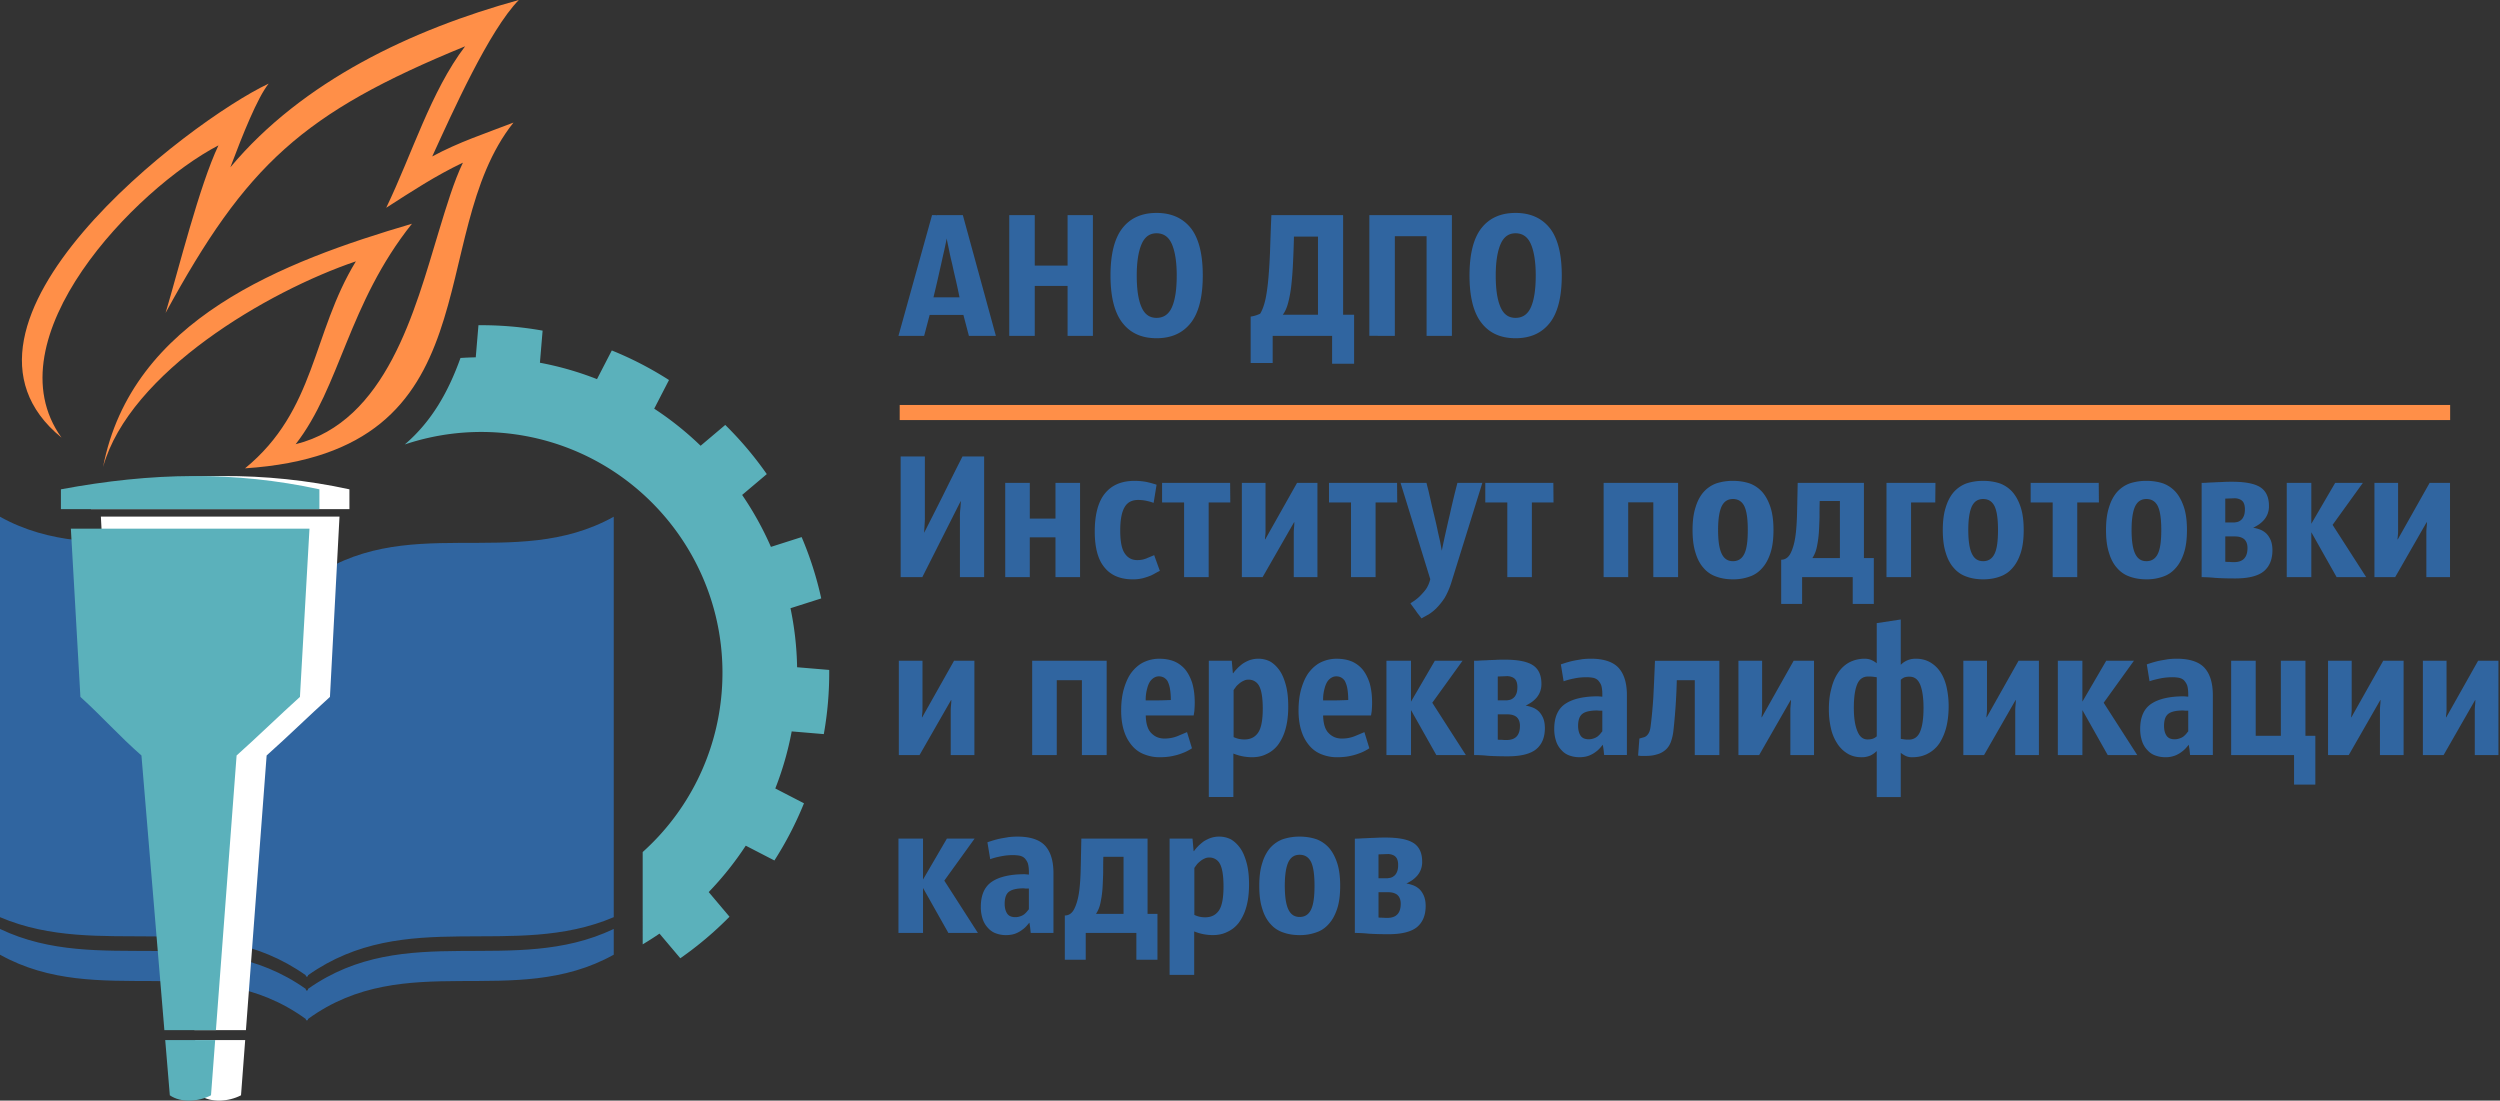 <svg xmlns="http://www.w3.org/2000/svg" width="159" height="70"><rect width="100%" height="100%" fill="#333333" stroke="none"/><path fill-rule="evenodd" clip-rule="evenodd" fill="#5BB1BB" d="M34.339 23.07c1.258.236 2.472.588 3.63 1.043l.942-1.824a22.058 22.058 0 013.637 1.881l-.94 1.822a20.08 20.08 0 012.951 2.358l1.567-1.324a22.284 22.284 0 012.642 3.127L47.2 31.478a20.14 20.14 0 011.831 3.304l1.953-.623a21.897 21.897 0 011.247 3.901l-1.956.623c.255 1.218.399 2.474.421 3.754l2.042.171a22.16 22.16 0 01-.344 4.081l-2.042-.172a19.99 19.99 0 01-1.043 3.63l1.824.942a22.098 22.098 0 01-1.881 3.637l-1.822-.941a20.154 20.154 0 01-2.357 2.951l1.323 1.567a22.178 22.178 0 01-3.128 2.642l-1.324-1.567c-.349.238-.706.466-1.069.683V54.19a15.272 15.272 0 005.019-10.104c.71-8.434-5.551-15.848-13.985-16.558a15.278 15.278 0 00-6.166.74c1.745-1.49 2.792-3.407 3.544-5.501.322-.021.646-.035.971-.041l.172-2.042a22.16 22.16 0 014.08.344l-.171 2.042z"/><path fill-rule="evenodd" clip-rule="evenodd" fill="#3065A0" d="M39.034 59.081v1.638c-6.337 3.528-13.238-.422-19.445 4.088 0 .121-.143.121-.143 0-6.207-4.51-13.108-.56-19.446-4.088v-1.638c6.364 3.039 13.241-.573 19.444 3.812 0 .146.147.146.147 0 6.202-4.385 13.079-.774 19.443-3.812m0-26.217v25.468c-6.385 2.726-13.242-.69-19.442 3.691 0 .125-.15.125-.15 0C13.243 57.641 6.385 61.057 0 58.332V32.864c6.362 3.542 13.292-.485 19.517 4.14 6.226-4.626 13.155-.598 19.517-4.14z"/><path fill-rule="evenodd" clip-rule="evenodd" fill="#FFF" d="M5.783 31.121c5.795-1.082 11.05-1.171 16.44 0v1.261H5.783v-1.261zm9.811 35.026l-.265 3.514c-.784.406-1.905.495-2.62 0l-.293-3.514h3.178zm1.364-18.099l-1.317 17.469h-3.277l-1.459-17.469c-1.439-1.259-2.452-2.43-3.882-3.725l-.607-11.466h15.176l-.607 11.466c-1.419 1.283-2.613 2.463-4.027 3.725z"/><path fill-rule="evenodd" clip-rule="evenodd" fill="#5BB1BB" d="M3.874 31.121c5.795-1.082 11.05-1.171 16.44 0v1.261H3.874v-1.261zm9.811 35.026l-.265 3.514c-.783.406-1.904.495-2.619 0l-.293-3.514h3.177zm1.363-18.099l-1.316 17.469h-3.278L8.996 48.048c-1.438-1.259-2.452-2.43-3.882-3.725l-.607-10.7h15.176l-.607 10.7c-1.419 1.283-2.614 2.463-4.028 3.725z"/><path fill-rule="evenodd" clip-rule="evenodd" fill="#FF8F48" d="M17.088 5.317c-.713.887-1.658 3.256-2.437 5.323C19.248 5.141 26.22 1.87 32.997 0c-1.89 1.932-4.229 7.161-5.507 9.95 1.676-.909 3.398-1.47 5.168-2.154-5.771 7.25-1.046 20.937-17.073 21.99 4.522-3.706 4.25-8.583 7.05-13.165-5.616 1.904-14.393 7.055-16.079 13.077C8.379 20.282 18.033 16.636 26.2 14.23c-4.067 5.102-4.554 10.374-7.396 14.021 5.773-1.436 7.583-8.519 9.093-13.5.513-1.692.979-3.229 1.545-4.406-1.753.836-3.258 1.828-4.879 2.87 1.649-3.425 2.842-7.412 5.018-10.271-10.379 4.254-13.913 7.545-19.05 16.957.822-2.748 2.145-8.087 3.363-10.656-5.28 2.752-14.501 12.301-9.981 18.589-8.865-7.222 8.123-20.14 13.175-22.517"/><path fill="#3065A0" d="M155.821 30.71v5.996h-1.505v-2.881c0-.105.012-.222.023-.35.012-.117.012-.211.012-.269h-.012l-2.007 3.5h-1.318V30.71h1.504v3.021c0 .093 0 .198-.012.303-.011.116-.023.21-.023.268.012 0 .012 0 .012.012l2.03-3.604h1.296zm-10.383 0H147v2.602l1.517-2.602h1.762l-1.926 2.671 2.136 3.325h-1.879L147 33.849v2.858h-1.563V30.71zm-3.338 2.52c.024 0 .07-.012.152-.023a.502.502 0 00.222-.093.555.555 0 00.209-.246c.058-.105.093-.269.093-.479 0-.245-.058-.419-.163-.525-.105-.104-.269-.163-.467-.175l-.619.023v1.517h.573zm-.572.887v1.61c.094.012.187.012.28.012.093.012.187.012.28.012.572 0 .852-.304.852-.898 0-.245-.069-.432-.209-.561-.14-.116-.338-.175-.595-.175h-.608zm.631 2.672c-.479 0-.898-.011-1.26-.035a9.195 9.195 0 00-.875-.047V30.71c.094 0 .21 0 .361-.012.152-.012.315-.012.491-.024.174-.011.349-.011.547-.023.187-.011.374-.011.549-.011.829 0 1.423.117 1.785.35.362.234.548.63.548 1.179a1.301 1.301 0 01-.315.897c-.104.117-.21.21-.327.292a3.828 3.828 0 01-.362.21c.117.012.246.046.386.094.139.046.268.116.396.221s.233.257.315.432c.082.175.128.409.128.677 0 .595-.187 1.038-.549 1.342-.372.303-.978.455-1.818.455zm-4.702-3.081c0-.7-.07-1.202-.221-1.517-.152-.303-.397-.454-.724-.454s-.56.151-.711.454c-.152.315-.233.817-.233 1.517 0 .711.082 1.213.233 1.517.151.315.385.466.711.466s.572-.151.724-.466c.151-.303.221-.805.221-1.517m1.633 0c0 .571-.058 1.05-.187 1.446-.128.397-.303.724-.525.969-.221.256-.49.443-.805.548a3.057 3.057 0 01-1.062.175c-.385 0-.747-.058-1.062-.175a1.818 1.818 0 01-.805-.548c-.222-.245-.397-.571-.513-.969-.129-.396-.188-.875-.188-1.446 0-.56.059-1.039.188-1.435.116-.397.291-.724.513-.98.222-.246.489-.431.805-.548a3.38 3.38 0 011.062-.163c.386 0 .747.058 1.062.163.315.117.584.303.805.548.222.256.396.583.525.98s.187.875.187 1.435zm-5.6-1.75h-1.377v4.748h-1.563v-4.748h-1.4V30.71h4.329l.011 1.248zm-6.417 1.75c0-.7-.07-1.202-.221-1.517-.152-.303-.396-.454-.724-.454-.327 0-.561.151-.711.454-.152.315-.234.817-.234 1.517 0 .711.082 1.213.234 1.517.151.315.385.466.711.466.327 0 .572-.151.724-.466.151-.303.221-.805.221-1.517m1.634 0c0 .571-.059 1.05-.187 1.446-.128.397-.303.724-.525.969a1.809 1.809 0 01-.804.548c-.315.117-.677.175-1.062.175s-.747-.058-1.062-.175a1.823 1.823 0 01-.805-.548c-.222-.245-.396-.571-.513-.969-.129-.396-.187-.875-.187-1.446 0-.56.058-1.039.187-1.435.117-.397.291-.724.513-.98.222-.246.49-.431.805-.548.315-.105.677-.163 1.062-.163s.747.058 1.062.163c.315.117.583.303.804.548.222.256.397.583.525.98s.187.875.187 1.435zm-5.624-1.75h-1.54v4.748h-1.563V30.71h3.115l-.012 1.248zm-7.35-.093c-.012.35-.012.7-.012 1.05-.012.361-.023.7-.047 1.015a6.296 6.296 0 01-.127.875 1.953 1.953 0 01-.28.688h1.75v-3.628h-1.284zm3.442 6.545h-1.342v-1.704h-3.22v1.704h-1.33v-2.812c.268 0 .478-.152.618-.455.14-.292.245-.677.303-1.155.058-.466.082-.991.093-1.575l.036-1.703h4.211v4.783h.63v2.917zm-8.016-4.702c0-.7-.069-1.202-.221-1.517-.152-.303-.396-.454-.723-.454-.327 0-.56.151-.712.454-.152.315-.233.817-.233 1.517 0 .711.081 1.213.233 1.517.152.315.385.466.712.466.327 0 .571-.151.723-.466.152-.303.221-.805.221-1.517m1.634 0c0 .571-.059 1.05-.187 1.446-.128.397-.303.724-.525.969-.222.256-.49.443-.805.548a3.065 3.065 0 01-1.062.175c-.385 0-.747-.058-1.062-.175a1.818 1.818 0 01-.805-.548c-.221-.245-.396-.571-.513-.969-.128-.396-.187-.875-.187-1.446 0-.56.059-1.039.187-1.435.117-.397.292-.724.513-.98.222-.246.49-.431.805-.548a3.38 3.38 0 011.062-.163c.385 0 .746.058 1.062.163.315.117.583.303.805.548.222.256.396.583.525.98.128.397.187.875.187 1.435zm-6.067 2.999h-1.575v-4.76h-1.598v4.76h-1.563V30.71h4.736v5.997zm-7.922-4.749h-1.377v4.748h-1.563v-4.748h-1.4V30.71h4.329l.011 1.248zm-4.527-1.248l-1.971 6.334a4.734 4.734 0 01-.432.992 4.369 4.369 0 01-.514.641 2.91 2.91 0 01-.513.409c-.175.093-.315.175-.443.245-.035-.058-.094-.128-.152-.209a2.29 2.29 0 01-.198-.268c-.07-.094-.14-.188-.198-.269-.059-.082-.117-.152-.152-.21.046-.035.128-.094.245-.164.105-.082.234-.175.362-.303.128-.129.257-.269.386-.444.116-.174.209-.385.268-.629l-1.89-6.125h1.646c.035.116.07.279.128.489.047.222.105.456.164.723.058.269.128.549.198.84.07.292.14.583.198.863.058.28.117.537.175.782.047.245.082.455.116.618.047-.245.117-.583.211-1.003.093-.409.187-.84.291-1.272a52.429 52.429 0 01.49-2.041h1.585zm-5.413 1.248h-1.377v4.748h-1.563v-4.748h-1.4V30.71h4.329l.011 1.248zm-5.075-1.248v5.996h-1.505v-2.881c0-.105.012-.222.023-.35.012-.117.012-.211.012-.269h-.012l-2.006 3.5h-1.319V30.71h1.505v3.021c0 .093 0 .198-.012.303-.012.116-.023.21-.023.268.011 0 .011 0 .011.012l2.03-3.604h1.296zm-5.542 1.248h-1.376v4.748h-1.563v-4.748h-1.4V30.71h4.328l.011 1.248zm-4.48 4.352a1.99 1.99 0 00-.233.117c-.105.058-.221.128-.361.187a4.558 4.558 0 01-.502.164 2.607 2.607 0 01-.619.069c-.781 0-1.388-.245-1.796-.746-.42-.49-.63-1.261-.63-2.299 0-1.084.222-1.901.654-2.426.432-.526 1.05-.793 1.878-.793.327 0 .618.035.863.093.245.059.431.117.537.152l-.187 1.155a3.057 3.057 0 00-.396-.117 2.484 2.484 0 00-.596-.069c-.385 0-.677.151-.852.455-.187.315-.28.805-.28 1.493 0 .688.093 1.179.292 1.458.187.28.455.42.793.42.245 0 .456-.047.654-.14.198-.082.338-.14.419-.175l.362 1.002zm-9.835-5.6h1.563v2.275h1.633V30.71h1.563v5.996h-1.563v-2.531h-1.633v2.531h-1.563V30.71zm-1.342 5.997h-1.54v-3.873c0-.175.011-.362.035-.548.012-.187.023-.327.023-.409h-.012l-2.438 4.83h-1.377V29.03h1.541v3.909c0 .163-.012.337-.023.525-.012.198-.023.337-.023.419.408-.805.817-1.61 1.225-2.426.396-.806.805-1.622 1.213-2.427h1.377v7.677zM61.972 42.024v5.997h-1.505v-2.882c0-.105.012-.221.024-.35.012-.117.012-.21.012-.269h-.013l-2.007 3.501h-1.318v-5.997h1.505v3.021c0 .093 0 .198-.012.303-.012.117-.023.21-.023.269.012 0 .012 0 .012.012l2.03-3.605h1.295zM158.901 42.024v5.997h-1.505v-2.882c0-.105.012-.221.023-.35.012-.117.012-.21.012-.269h-.012l-2.006 3.501h-1.318v-5.997h1.505v3.021c0 .093 0 .198-.012.303-.012.117-.023.21-.023.269.012 0 .012 0 .012.012l2.03-3.605h1.294zm-6.032 0v5.997h-1.505v-2.882c0-.105.012-.221.024-.35.012-.117.012-.21.012-.269h-.012l-2.007 3.501h-1.318v-5.997h1.504v3.021c0 .093 0 .198-.012.303-.012.117-.023.21-.023.269.011 0 .011 0 .011.012l2.03-3.605h1.296zm-9.404 4.771h1.598v-4.771h1.563v4.771h.63v3.104h-1.354v-1.878h-4.001v-5.997h1.563v4.771zm-5.156.223a.908.908 0 00.326-.059.832.832 0 00.246-.128c.07-.059.128-.117.175-.175.046-.059.082-.105.116-.14v-1.319h-.152c-.058 0-.104 0-.163-.011-.443 0-.758.069-.945.209s-.279.397-.279.771c0 .268.058.478.163.63.104.151.279.222.513.222m.98 1.003l-.035-.327c-.011-.105-.035-.222-.047-.328-.035.036-.093.105-.163.188a1.579 1.579 0 01-.28.256 1.694 1.694 0 01-.432.245 1.67 1.67 0 01-.618.104c-.221 0-.42-.035-.619-.104a1.208 1.208 0 01-.501-.327 1.507 1.507 0 01-.35-.561 2.389 2.389 0 01-.128-.816c0-.735.233-1.271.7-1.586.466-.315 1.166-.479 2.088-.479l.268.023v-.14c0-.245-.023-.432-.07-.583a.997.997 0 00-.209-.327.68.68 0 00-.315-.152 2.248 2.248 0 00-.408-.035c-.269 0-.537.023-.806.082-.28.059-.501.117-.653.175l-.175-1.073c.093-.035.209-.07.35-.116.129-.035.28-.082.456-.117.163-.035.338-.058.525-.094a4.62 4.62 0 01.571-.035c.806 0 1.389.187 1.75.56.362.386.548.969.548 1.762v3.804h-1.447zm-8.412-5.997h1.563v2.602l1.516-2.602h1.762l-1.924 2.671 2.135 3.326h-1.878l-1.61-2.859v2.859h-1.563v-5.997zm-1.202 0v5.997h-1.505v-2.882c0-.105.012-.221.023-.35.012-.117.012-.21.012-.269h-.012l-2.007 3.501h-1.318v-5.997h1.505v3.021c0 .093 0 .198-.012.303-.012.117-.024.21-.024.269.012 0 .012 0 .012.012l2.03-3.605h1.296zm-8.213 1.015a.941.941 0 00-.351.046.756.756 0 00-.221.152v3.756l.245.035c.082.012.174.012.268.012.338 0 .583-.175.723-.525.14-.338.21-.84.21-1.494 0-.629-.07-1.12-.21-1.47-.14-.337-.361-.512-.664-.512m-2.684 3.99c.152 0 .28-.024.362-.059a.73.73 0 00.222-.14v-3.757a15.093 15.093 0 00-.257-.035c-.105-.012-.198-.012-.28-.012-.338 0-.571.163-.711.501-.14.339-.21.84-.21 1.482 0 .63.07 1.12.222 1.482.139.363.36.538.652.538zm2.112-4.749a1.298 1.298 0 01.968-.385c.35 0 .653.082.91.233.256.152.479.361.653.63.175.269.303.595.385.957.081.373.128.77.128 1.19 0 .478-.047.91-.14 1.306a3.539 3.539 0 01-.432 1.039 1.97 1.97 0 01-.724.665c-.292.164-.63.245-1.015.245a.938.938 0 01-.42-.081 1.878 1.878 0 01-.315-.198v2.812h-1.528v-2.917h-.012a1.482 1.482 0 01-.35.256 1.333 1.333 0 01-.606.128c-.35 0-.653-.081-.91-.245a1.978 1.978 0 01-.642-.642 2.903 2.903 0 01-.396-.968 5.343 5.343 0 01-.128-1.178c0-.479.046-.91.152-1.307.093-.396.233-.735.431-1.027.187-.28.42-.502.712-.665a2.13 2.13 0 011.003-.233c.163 0 .303.035.432.094.127.058.233.128.314.198v-2.555l1.528-.233v2.881zm-5.518-.256v5.997h-1.505v-2.882c0-.105.012-.221.023-.35.012-.117.012-.21.012-.269h-.012l-2.007 3.501h-1.318v-5.997h1.505v3.021c0 .093 0 .198-.012.303-.012.117-.023.21-.023.269.012 0 .012 0 .012.012l2.03-3.605h1.295zm-6.021 5.997h-1.563V43.26h-1.144a37.066 37.066 0 01-.209 3.162 3.101 3.101 0 01-.175.782c-.081.21-.198.373-.35.501a1.356 1.356 0 01-.548.28c-.222.07-.479.094-.794.094h-.198c-.058-.012-.128-.012-.187-.023l.082-1.085.245-.07a.432.432 0 00.198-.094.627.627 0 00.164-.209c.046-.082.081-.21.105-.385.07-.537.128-1.155.174-1.843.036-.688.071-1.47.105-2.345h4.095v5.996zm-8.307-1.003a.913.913 0 00.327-.059.826.826 0 00.245-.128c.07-.059.128-.117.175-.175.047-.059.082-.105.117-.14v-1.319h-.152c-.058 0-.105 0-.164-.011-.443 0-.758.069-.944.209-.187.14-.28.397-.28.771 0 .268.059.478.163.63.105.151.28.222.513.222m.98 1.003l-.035-.327c-.012-.105-.036-.222-.047-.328-.035.036-.093.105-.163.188-.07.081-.164.175-.28.256a1.694 1.694 0 01-.432.245c-.175.07-.385.104-.619.104a1.84 1.84 0 01-.618-.104 1.21 1.21 0 01-.502-.327 1.507 1.507 0 01-.35-.561 2.389 2.389 0 01-.128-.816c0-.735.234-1.271.701-1.586.466-.315 1.166-.479 2.088-.479l.269.023v-.14c0-.245-.023-.432-.07-.583a.982.982 0 00-.21-.327.673.673 0 00-.314-.152 2.251 2.251 0 00-.409-.035c-.268 0-.537.023-.806.082a4.692 4.692 0 00-.653.175l-.175-1.073c.093-.035.21-.07.35-.116.128-.035.279-.082.455-.117.163-.035.338-.058.525-.094.188-.023.373-.035.572-.035.805 0 1.388.187 1.75.56.361.386.548.969.548 1.762v3.804h-1.447zm-6.195-3.477c.023 0 .07-.012.152-.024a.494.494 0 00.221-.093.544.544 0 00.21-.246c.059-.104.094-.268.094-.478 0-.246-.058-.42-.163-.525-.105-.105-.268-.164-.467-.176l-.618.024v1.517h.571zm-.571.887v1.61c.093.012.187.012.279.012.094.012.187.012.28.012.572 0 .852-.304.852-.898 0-.245-.071-.432-.21-.561-.14-.116-.338-.174-.595-.174h-.606zm.629 2.671c-.478 0-.898-.011-1.26-.035a8.822 8.822 0 00-.875-.046v-5.997c.094 0 .21 0 .362-.012s.315-.012.49-.023c.175-.012.35-.012.548-.023.187-.012.374-.012.548-.012.829 0 1.423.116 1.785.35.362.233.549.629.549 1.178a1.317 1.317 0 01-.315.898c-.105.116-.21.21-.327.291a3.828 3.828 0 01-.362.21c.117.012.245.046.385.094.14.046.269.116.396.221.128.105.233.257.315.432.082.175.128.408.128.677 0 .595-.187 1.039-.548 1.341-.372.305-.978.456-1.819.456zm-7.711-6.078h1.563v2.602l1.517-2.602h1.762l-1.925 2.671 2.135 3.326H91.35l-1.61-2.859v2.859h-1.563v-5.997zm-3.186.992a.59.59 0 00-.303.082.797.797 0 00-.269.257c-.081.128-.14.28-.187.478a2.56 2.56 0 00-.081.712h.688c.292 0 .595-.012.91-.024 0-.291-.023-.537-.058-.735a1.737 1.737 0 00-.152-.467.662.662 0 00-.246-.233.664.664 0 00-.302-.07m2.101 4.573a2.281 2.281 0 01-.234.14 2.518 2.518 0 01-.419.187c-.175.07-.385.128-.619.175-.233.046-.49.069-.782.069a2.58 2.58 0 01-.957-.175 1.885 1.885 0 01-.77-.525 2.605 2.605 0 01-.525-.921c-.128-.374-.198-.829-.198-1.354 0-.56.07-1.05.198-1.458.128-.409.291-.759.513-1.026.222-.269.478-.479.77-.607.292-.127.595-.198.934-.198s.641.047.921.152c.268.105.514.28.712.502.198.233.35.525.467.875.104.35.163.77.163 1.26 0 .21-.011.386-.023.537-.024.152-.036.246-.047.28h-3.044c.011.525.127.898.35 1.121.222.233.502.349.84.349.314 0 .595-.058.851-.164l.584-.245.315 1.026zm-7.701-4.363a.628.628 0 00-.291.07 1.133 1.133 0 00-.28.175c-.082.07-.164.14-.222.222-.059.082-.105.14-.14.198v2.987c.222.105.443.151.688.151.396 0 .688-.151.887-.455.187-.292.28-.793.28-1.504 0-.688-.082-1.179-.234-1.447a.738.738 0 00-.688-.397m-2.508-1.202h1.458l.07.793h.023c.058-.082.128-.174.233-.28.094-.105.21-.198.338-.304a2.2 2.2 0 01.467-.245c.175-.059.362-.094.56-.094.268 0 .513.059.746.175.222.128.42.315.596.561.175.245.303.56.408.945.105.385.151.84.151 1.365 0 .548-.059 1.026-.175 1.435a3.08 3.08 0 01-.479 1.003c-.21.268-.455.455-.735.583-.28.14-.583.198-.91.198-.42 0-.817-.081-1.19-.233v2.765H76.88v-8.667zm-3.173.992a.59.59 0 00-.304.082.797.797 0 00-.269.257c-.082.128-.14.28-.187.478a2.557 2.557 0 00-.082.712h.688c.291 0 .595-.012.91-.024 0-.291-.023-.537-.058-.735a1.705 1.705 0 00-.151-.467.67.67 0 00-.246-.233.662.662 0 00-.301-.07m2.1 4.573a2.357 2.357 0 01-.233.14 2.572 2.572 0 01-.42.187c-.175.07-.385.128-.619.175-.233.046-.49.069-.781.069a2.58 2.58 0 01-.957-.175 1.892 1.892 0 01-.77-.525 2.62 2.62 0 01-.525-.921c-.128-.374-.198-.829-.198-1.354 0-.56.07-1.05.198-1.458.129-.409.292-.759.514-1.026.221-.269.479-.479.77-.607.292-.127.596-.198.933-.198.339 0 .642.047.922.152.269.105.513.28.711.502.198.233.35.525.467.875.104.35.164.77.164 1.26 0 .21-.012.386-.024.537-.022.152-.035.246-.046.28H72.87c.012.525.128.898.35 1.121.222.233.501.349.84.349.315 0 .594-.058.852-.164l.583-.245.314 1.026zm-5.425.432h-1.576V43.26H67.21v4.761h-1.563v-5.997h4.737v5.997zM88.246 55.857c.023 0 .07-.012.151-.023a.53.53 0 00.222-.094.556.556 0 00.21-.246c.058-.104.093-.268.093-.478 0-.246-.058-.42-.164-.525-.104-.105-.268-.163-.466-.175l-.619.023v1.517h.573zm-.572.887v1.61c.094.012.187.012.28.012.093.012.187.012.28.012.572 0 .852-.304.852-.898 0-.245-.07-.432-.21-.56-.14-.117-.338-.175-.595-.175h-.607zm.63 2.672c-.479 0-.898-.012-1.26-.035a9.159 9.159 0 00-.876-.046v-5.997c.094 0 .211 0 .362-.012s.314-.012.49-.023c.175-.012.35-.012.548-.023.187-.012.374-.012.549-.012.828 0 1.423.116 1.785.35.362.233.548.63.548 1.178a1.32 1.32 0 01-.315.897c-.105.117-.21.21-.327.292a3.819 3.819 0 01-.361.21c.117.012.245.047.385.094.14.046.269.117.397.221.129.105.233.257.314.432.082.175.129.408.129.677 0 .595-.187 1.039-.548 1.342-.374.303-.98.455-1.82.455zm-4.701-3.081c0-.7-.07-1.202-.222-1.516-.152-.304-.396-.456-.723-.456-.327 0-.56.152-.712.456-.152.314-.233.816-.233 1.516 0 .711.081 1.213.233 1.517.152.315.385.467.712.467.327 0 .571-.152.723-.467.151-.303.222-.805.222-1.517m1.632 0c0 .572-.058 1.051-.187 1.447s-.303.723-.525.968c-.222.257-.49.444-.805.548a3.06 3.06 0 01-1.062.175c-.385 0-.747-.058-1.062-.175a1.81 1.81 0 01-.805-.548c-.221-.245-.396-.571-.513-.968-.128-.396-.186-.875-.186-1.447 0-.56.058-1.039.186-1.435.117-.396.292-.723.513-.98.222-.245.49-.432.805-.548a3.409 3.409 0 011.062-.164c.385 0 .747.059 1.062.164.315.117.583.304.805.548.222.257.396.583.525.98s.187.875.187 1.435zm-8.341-1.796a.643.643 0 00-.292.069 1.146 1.146 0 00-.279.175c-.082.07-.164.14-.222.222-.058.081-.104.14-.14.198v2.986c.222.105.443.152.689.152.396 0 .688-.152.887-.455.187-.292.279-.793.279-1.505 0-.689-.081-1.178-.233-1.447a.744.744 0 00-.689-.395m-2.508-1.202h1.458l.07.793h.024a2.05 2.05 0 01.233-.28c.093-.104.21-.198.338-.304.128-.093.291-.175.467-.245.175-.058.362-.094.56-.094.268 0 .513.059.747.175.221.128.419.315.595.561.175.245.303.56.409.944.104.385.152.84.152 1.365 0 .548-.059 1.027-.175 1.435a3.08 3.08 0 01-.479 1.003c-.21.269-.455.455-.735.583-.28.14-.583.198-.91.198-.42 0-.817-.081-1.19-.233v2.765h-1.563v-8.666zm-4.213 1.155c-.012.35-.012.7-.012 1.05-.012.361-.023.7-.046 1.015-.023.314-.07.606-.128.875a1.942 1.942 0 01-.28.688h1.75v-3.629h-1.284zm3.442 6.545h-1.342v-1.703h-3.22v1.703h-1.331v-2.812c.269 0 .479-.152.619-.456.14-.291.245-.676.304-1.154.058-.467.082-.992.093-1.575l.035-1.703h4.212v4.784h.629v2.916zm-9.042-2.706a.91.91 0 00.327-.058.814.814 0 00.245-.128c.07-.059.128-.117.175-.175.047-.059.082-.105.117-.14v-1.32h-.151c-.058 0-.105 0-.164-.012-.443 0-.758.071-.945.211-.187.139-.28.396-.28.77 0 .269.059.479.164.63.104.152.279.222.512.222m.981 1.003l-.035-.327c-.011-.105-.035-.221-.047-.327-.035.035-.093.105-.163.187a1.542 1.542 0 01-.28.256 1.695 1.695 0 01-.432.246c-.175.07-.385.104-.618.104-.221 0-.42-.035-.619-.104a1.208 1.208 0 01-.501-.327 1.524 1.524 0 01-.35-.56 2.387 2.387 0 01-.128-.817c0-.735.233-1.271.701-1.586.466-.315 1.166-.479 2.088-.479l.268.023v-.14c0-.245-.023-.431-.069-.583a.983.983 0 00-.211-.327.664.664 0 00-.314-.152 2.251 2.251 0 00-.409-.035 3.73 3.73 0 00-.805.082 4.39 4.39 0 00-.653.175L62.8 53.57c.093-.035.209-.07.35-.116.129-.036.28-.082.456-.117.163-.035.337-.058.525-.093.187-.024.373-.036.571-.036.806 0 1.389.187 1.75.56.361.386.548.969.548 1.763v3.804h-1.446zm-8.413-5.997h1.563v2.602l1.517-2.602h1.762l-1.925 2.671 2.136 3.326h-1.878l-1.611-2.859v2.859h-1.563v-5.997zM97.673 17.521c0-.852-.105-1.517-.304-1.983-.198-.467-.525-.701-.98-.701-.443 0-.758.234-.957.701-.198.466-.303 1.131-.303 1.983 0 .852.093 1.517.292 1.983.198.479.514.712.968.712.455 0 .793-.233.992-.712.198-.466.292-1.131.292-1.983m1.656 0c0 1.365-.256 2.368-.758 3.01-.513.654-1.236.98-2.182.98-.945 0-1.668-.327-2.17-.98-.501-.642-.758-1.645-.758-3.01s.256-2.369.758-3.01c.502-.642 1.225-.969 2.17-.969.945 0 1.668.327 2.182.969.502.641.758 1.645.758 3.01zm-6.988 3.838h-1.61v-6.335h-2.019v6.335H87.09v-7.677h5.25v7.677zm-10.046-6.311a67.212 67.212 0 01-.058 1.645c-.023.514-.058.98-.105 1.412a7.711 7.711 0 01-.198 1.121c-.081.327-.198.595-.35.793h2.24v-4.97h-1.529zm3.127-1.365v6.335h.7v3.115h-1.4V21.36h-3.78v1.727h-1.4v-2.952c.245-.035.443-.105.607-.187.14-.233.256-.548.338-.933.082-.385.14-.84.187-1.365a34.59 34.59 0 00.105-1.797c.022-.665.046-1.388.081-2.17h4.562zM74.84 17.521c0-.852-.105-1.517-.303-1.983-.198-.467-.526-.701-.98-.701-.444 0-.758.234-.957.701-.198.466-.303 1.131-.303 1.983 0 .852.093 1.517.291 1.983.199.479.514.712.969.712.455 0 .793-.233.992-.712.198-.466.291-1.131.291-1.983m1.657 0c0 1.365-.257 2.368-.758 3.01-.514.654-1.237.98-2.182.98s-1.668-.327-2.17-.98c-.501-.642-.759-1.645-.759-3.01s.257-2.369.759-3.01c.501-.642 1.225-.969 2.17-.969s1.668.327 2.182.969c.501.641.758 1.645.758 3.01zm-6.988 3.838h-1.61v-3.173H65.81v3.173h-1.622v-7.677h1.622v3.208h2.088v-3.208h1.61v7.677zm-9.299-6.195c-.035.21-.093.455-.152.747-.07.292-.139.606-.21.933-.081.338-.151.677-.233 1.027-.082.362-.164.7-.246 1.039h1.657c-.07-.338-.14-.677-.222-1.039-.082-.35-.163-.688-.233-1.027a19.64 19.64 0 01-.21-.933c-.058-.292-.116-.536-.151-.747m-.933-1.481h.164c.046 0 .093 0 .151.012v-.012h1.645l2.1 7.677h-1.715l-.35-1.33h-2.146l-.35 1.33h-1.634l2.135-7.677z"/><path fill-rule="evenodd" clip-rule="evenodd" fill="#FF8F48" d="M57.221 25.756h98.608v.96H57.221z"/></svg>